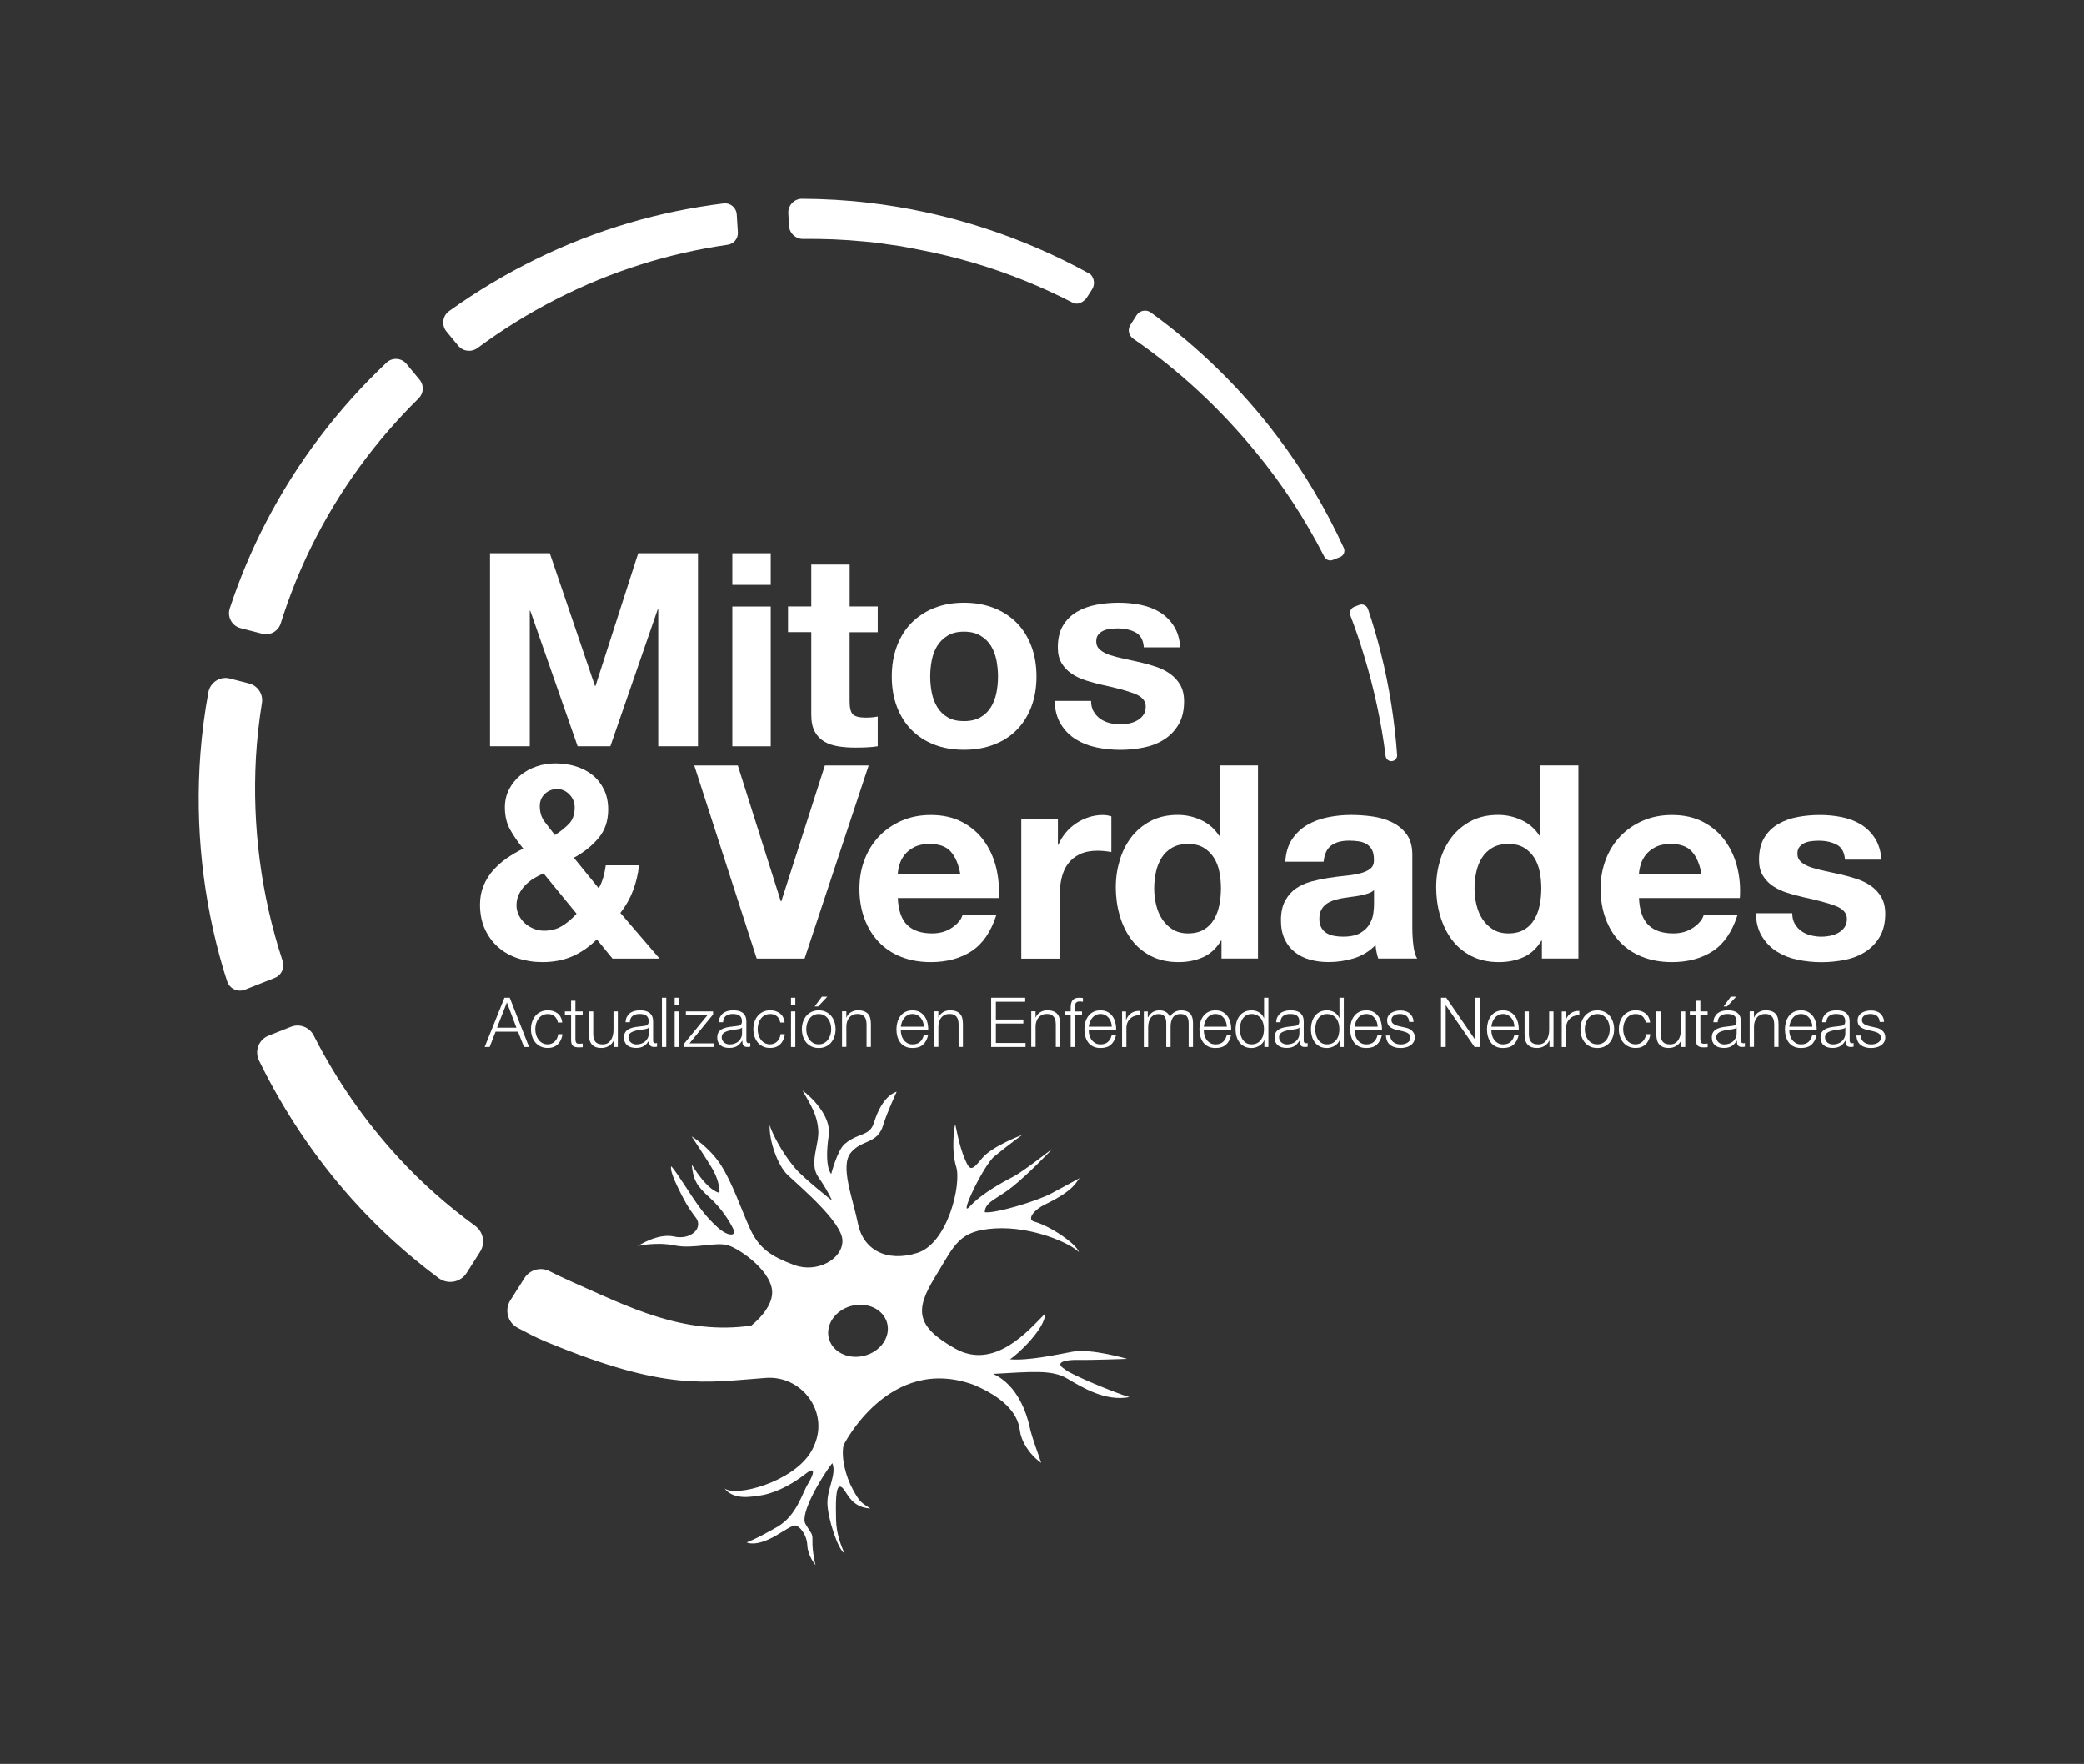 <?xml version="1.0" encoding="UTF-8"?><svg id="Capa_1" xmlns="http://www.w3.org/2000/svg" viewBox="0 0 557.97 472.24"><rect x="0" y="0" width="557.97" height="472.24" fill="#333333" stroke="none"/><defs><style>.cls-1{fill:#fff;}</style></defs><path class="cls-1" d="M136.48,267.11l5.17,13.19h-1.35l-1.61-4.1h-6l-1.59,4.1h-1.33l5.3-13.19h1.4ZM138.27,275.13l-2.55-6.76-2.64,6.76h5.19Z"/><path class="cls-1" d="M148.47,272.08c-.43-.41-1.03-.61-1.81-.61-.55,0-1.04.12-1.46.35-.42.23-.77.54-1.04.92-.28.38-.49.82-.63,1.3-.14.49-.21.98-.21,1.49s.07,1,.21,1.49c.14.49.35.92.63,1.3.28.38.63.69,1.04.92s.91.35,1.46.35c.36,0,.7-.07,1.02-.2.32-.13.6-.32.85-.56s.45-.53.61-.86c.16-.33.26-.7.3-1.09h1.16c-.16,1.16-.59,2.06-1.27,2.71-.69.65-1.58.97-2.66.97-.73,0-1.37-.13-1.93-.4-.56-.27-1.03-.63-1.41-1.08-.38-.46-.67-.99-.87-1.6-.2-.61-.3-1.26-.3-1.95s.1-1.34.3-1.95c.2-.61.49-1.14.87-1.6.38-.46.85-.82,1.41-1.09.56-.27,1.2-.41,1.93-.41,1.02,0,1.89.27,2.6.81.71.54,1.13,1.36,1.27,2.46h-1.16c-.16-.71-.46-1.27-.89-1.68Z"/><path class="cls-1" d="M156,270.77v.98h-1.94v6.43c0,.38.05.68.16.9.1.22.37.34.79.36.33,0,.67-.02,1-.06v.98c-.17,0-.34,0-.52.02-.17.01-.34.02-.52.02-.78,0-1.32-.15-1.63-.45-.31-.3-.46-.86-.44-1.67v-6.52h-1.66v-.98h1.66v-2.86h1.16v2.86h1.94Z"/><path class="cls-1" d="M164.34,280.3v-1.72h-.04c-.31.64-.75,1.13-1.34,1.47-.59.34-1.23.51-1.95.51-.6,0-1.12-.08-1.54-.25s-.77-.4-1.03-.71c-.26-.31-.46-.68-.58-1.13-.12-.44-.19-.95-.19-1.51v-6.19h1.16v6.21c.02.86.22,1.52.6,1.96.38.44,1.03.66,1.95.66.5,0,.94-.11,1.29-.32.36-.22.65-.5.89-.86.23-.36.41-.77.52-1.23.11-.46.17-.93.17-1.41v-5.01h1.16v9.53h-1.07Z"/><path class="cls-1" d="M167.85,272.24c.2-.41.47-.74.8-1,.34-.26.74-.45,1.19-.57.46-.12.96-.19,1.51-.19.42,0,.84.04,1.26.12.42.08.79.23,1.13.45.33.22.6.53.81.93.21.4.31.92.31,1.56v5.06c0,.47.23.7.68.7.14,0,.26-.03.37-.07v.98c-.14.03-.26.04-.36.06-.1.01-.24.02-.4.02-.3,0-.53-.04-.71-.12-.18-.08-.32-.19-.42-.34-.1-.15-.16-.32-.19-.53s-.05-.43-.05-.67h-.04c-.21.31-.42.58-.64.82s-.46.44-.72.6-.57.28-.91.37-.74.13-1.21.13c-.44,0-.86-.05-1.25-.16-.39-.1-.73-.27-1.02-.5-.29-.23-.52-.52-.68-.87-.17-.35-.25-.77-.25-1.25,0-.66.15-1.18.44-1.56.3-.38.69-.66,1.17-.86.49-.2,1.03-.34,1.64-.42.61-.08,1.23-.16,1.86-.23.25-.02.46-.06.65-.09.18-.04.34-.1.46-.19.12-.09.22-.22.29-.38.07-.16.1-.37.1-.63,0-.39-.06-.72-.19-.97-.13-.25-.31-.45-.54-.6-.23-.15-.49-.25-.79-.3-.3-.06-.63-.08-.97-.08-.74,0-1.34.18-1.81.53-.47.35-.71.91-.74,1.69h-1.16c.04-.55.15-1.03.35-1.44ZM173.67,275.09c-.07.14-.22.23-.43.3-.21.06-.39.11-.55.13-.49.09-1,.16-1.52.23-.52.07-1,.17-1.43.31s-.79.33-1.06.58c-.28.25-.42.61-.42,1.08,0,.3.06.56.18.79.12.23.27.43.47.59.2.17.42.29.68.38.26.09.52.13.79.13.44,0,.87-.07,1.27-.2.41-.13.76-.33,1.06-.59.3-.26.54-.57.72-.94.18-.37.27-.79.27-1.26v-1.52h-.04Z"/><path class="cls-1" d="M178.38,267.11v13.19h-1.16v-13.19h1.16Z"/><path class="cls-1" d="M181.79,267.11v1.87h-1.16v-1.87h1.16ZM181.79,270.77v9.53h-1.16v-9.53h1.16Z"/><path class="cls-1" d="M191.16,279.32v.98h-7.96v-.94l6.23-7.61h-5.8v-.98h7.28v.83l-6.3,7.72h6.56Z"/><path class="cls-1" d="M192.82,272.24c.2-.41.47-.74.8-1,.34-.26.74-.45,1.19-.57.46-.12.96-.19,1.51-.19.42,0,.84.04,1.26.12.42.08.79.23,1.13.45.33.22.6.53.81.93.21.4.31.92.31,1.56v5.06c0,.47.23.7.68.7.14,0,.26-.03.37-.07v.98c-.14.03-.26.04-.36.06-.1.01-.24.02-.4.02-.3,0-.53-.04-.71-.12-.18-.08-.32-.19-.42-.34-.1-.15-.16-.32-.19-.53s-.05-.43-.05-.67h-.04c-.21.31-.42.58-.64.82s-.46.44-.72.6-.57.28-.91.37-.74.13-1.21.13c-.44,0-.86-.05-1.25-.16-.39-.1-.73-.27-1.02-.5-.29-.23-.52-.52-.68-.87-.17-.35-.25-.77-.25-1.25,0-.66.15-1.18.44-1.56.3-.38.69-.66,1.17-.86.49-.2,1.03-.34,1.64-.42.61-.08,1.23-.16,1.86-.23.25-.02.46-.06.65-.09.18-.04.34-.1.46-.19.12-.09.22-.22.29-.38.07-.16.1-.37.1-.63,0-.39-.06-.72-.19-.97-.13-.25-.31-.45-.54-.6-.23-.15-.49-.25-.79-.3-.3-.06-.63-.08-.97-.08-.74,0-1.34.18-1.81.53-.47.35-.71.91-.74,1.69h-1.16c.04-.55.15-1.03.35-1.44ZM198.64,275.09c-.07.14-.22.23-.43.3-.21.06-.39.11-.55.13-.49.09-1,.16-1.52.23-.52.07-1,.17-1.43.31s-.79.33-1.06.58c-.28.25-.42.61-.42,1.08,0,.3.06.56.18.79.12.23.27.43.47.59.2.17.42.29.68.38.26.09.52.13.79.13.44,0,.87-.07,1.27-.2.41-.13.76-.33,1.06-.59.3-.26.54-.57.72-.94.18-.37.27-.79.27-1.26v-1.52h-.04Z"/><path class="cls-1" d="M208.01,272.08c-.43-.41-1.03-.61-1.81-.61-.55,0-1.04.12-1.46.35-.42.23-.77.54-1.04.92-.28.38-.49.82-.63,1.3-.14.49-.21.98-.21,1.49s.07,1,.21,1.49c.14.49.35.92.63,1.3.28.38.63.69,1.04.92s.91.35,1.46.35c.36,0,.7-.07,1.02-.2.32-.13.6-.32.85-.56s.45-.53.61-.86c.16-.33.26-.7.3-1.09h1.16c-.16,1.16-.59,2.06-1.27,2.71-.69.65-1.58.97-2.66.97-.73,0-1.37-.13-1.93-.4-.56-.27-1.03-.63-1.41-1.08-.38-.46-.67-.99-.87-1.6-.2-.61-.3-1.26-.3-1.95s.1-1.34.3-1.95c.2-.61.49-1.14.87-1.6.38-.46.85-.82,1.41-1.09.56-.27,1.2-.41,1.93-.41,1.02,0,1.89.27,2.6.81.71.54,1.13,1.36,1.27,2.46h-1.16c-.16-.71-.46-1.27-.89-1.68Z"/><path class="cls-1" d="M212.94,267.11v1.87h-1.16v-1.87h1.16ZM212.94,270.77v9.53h-1.16v-9.53h1.16Z"/><path class="cls-1" d="M221.14,270.9c.56.27,1.03.63,1.41,1.09.38.46.67.99.87,1.6.2.61.3,1.26.3,1.95s-.1,1.34-.3,1.95-.49,1.14-.87,1.6c-.38.46-.85.82-1.41,1.08-.56.26-1.2.4-1.93.4s-1.37-.13-1.93-.4c-.56-.27-1.03-.63-1.41-1.08-.38-.46-.67-.99-.87-1.6-.2-.61-.3-1.26-.3-1.95s.1-1.34.3-1.95c.2-.61.49-1.14.87-1.6.38-.46.85-.82,1.41-1.09.56-.27,1.2-.41,1.93-.41s1.37.14,1.93.41ZM217.75,271.82c-.42.23-.77.54-1.04.92-.28.38-.49.82-.63,1.3-.14.49-.21.98-.21,1.49s.07,1,.21,1.49c.14.49.35.92.63,1.3.28.38.63.69,1.04.92s.91.35,1.46.35,1.04-.12,1.46-.35c.42-.23.77-.54,1.04-.92s.49-.82.63-1.3c.14-.49.21-.98.21-1.49s-.07-1-.21-1.49-.35-.92-.63-1.3-.63-.69-1.04-.92c-.42-.23-.91-.35-1.46-.35s-1.04.12-1.46.35ZM218.12,269.44l1.94-2.61h1.44l-2.44,2.61h-.94Z"/><path class="cls-1" d="M226.6,270.77v1.64h.04c.22-.58.62-1.04,1.18-1.4.57-.35,1.19-.53,1.87-.53s1.22.09,1.67.26c.45.17.81.42,1.08.73.27.31.46.7.57,1.15.11.46.17.97.17,1.53v6.13h-1.16v-5.95c0-.41-.04-.79-.11-1.14-.07-.35-.2-.66-.39-.91-.19-.26-.43-.46-.75-.61-.31-.15-.71-.22-1.17-.22s-.88.08-1.25.25c-.36.17-.67.39-.92.68-.25.29-.45.63-.59,1.03-.14.4-.22.83-.23,1.3v5.56h-1.16v-9.53h1.16Z"/><path class="cls-1" d="M241.37,277.15c.12.45.3.85.56,1.21.26.36.59.65.98.89s.87.35,1.42.35c.85,0,1.52-.22,2-.66.48-.44.81-1.03,1-1.77h1.16c-.25,1.08-.7,1.92-1.36,2.51-.66.59-1.59.89-2.8.89-.75,0-1.4-.13-1.95-.4-.55-.27-.99-.63-1.34-1.09-.34-.46-.6-1-.77-1.61-.17-.61-.25-1.25-.25-1.93,0-.63.08-1.24.25-1.85.17-.6.42-1.14.77-1.62.34-.47.79-.86,1.34-1.15.55-.29,1.2-.43,1.95-.43s1.42.15,1.96.46c.54.31.98.71,1.32,1.21.34.5.58,1.07.73,1.72s.21,1.3.18,1.97h-7.33c0,.42.06.85.18,1.3ZM247.13,273.59c-.14-.41-.34-.77-.6-1.08s-.57-.57-.94-.76c-.37-.19-.79-.29-1.26-.29s-.91.1-1.27.29c-.37.19-.68.44-.94.76-.26.31-.47.68-.62,1.09-.15.41-.26.83-.31,1.27h6.17c-.01-.44-.09-.87-.23-1.27Z"/><path class="cls-1" d="M251.24,270.77v1.64h.04c.22-.58.62-1.04,1.18-1.4.57-.35,1.19-.53,1.87-.53s1.22.09,1.67.26c.45.17.81.42,1.08.73.27.31.46.7.57,1.15.11.46.17.97.17,1.53v6.13h-1.16v-5.95c0-.41-.04-.79-.11-1.14-.07-.35-.2-.66-.39-.91-.19-.26-.43-.46-.75-.61-.31-.15-.71-.22-1.17-.22s-.88.08-1.25.25c-.36.17-.67.39-.92.68-.25.29-.45.63-.59,1.03-.14.4-.22.83-.23,1.3v5.56h-1.16v-9.53h1.16Z"/><path class="cls-1" d="M274.49,267.11v1.07h-7.85v4.77h7.35v1.07h-7.35v5.21h7.94v1.07h-9.2v-13.19h9.11Z"/><path class="cls-1" d="M277.26,270.77v1.64h.04c.22-.58.62-1.04,1.18-1.4.57-.35,1.19-.53,1.87-.53s1.22.09,1.67.26c.45.17.81.42,1.08.73.27.31.46.7.57,1.15.11.46.17.97.17,1.53v6.13h-1.16v-5.95c0-.41-.04-.79-.11-1.14-.07-.35-.2-.66-.39-.91-.19-.26-.43-.46-.75-.61-.31-.15-.71-.22-1.17-.22s-.88.08-1.25.25c-.36.17-.67.39-.92.68-.25.29-.45.63-.59,1.03-.14.4-.22.83-.23,1.3v5.56h-1.16v-9.53h1.16Z"/><path class="cls-1" d="M287.82,271.75v8.55h-1.16v-8.55h-1.63v-.98h1.63v-.87c0-.41.03-.78.09-1.13.06-.34.18-.64.35-.89.17-.25.41-.44.71-.57.3-.14.69-.2,1.15-.2.17,0,.33,0,.48.02.15.01.31.03.5.06v1c-.16-.02-.31-.05-.44-.06-.14-.02-.27-.03-.41-.03-.32,0-.57.05-.74.15s-.3.23-.38.4c-.08.17-.13.36-.14.58-.01.22-.02.46-.02.72v.83h1.88v.98h-1.88Z"/><path class="cls-1" d="M291.68,277.15c.12.45.3.85.56,1.21.26.36.59.65.98.89s.87.35,1.42.35c.85,0,1.52-.22,2-.66.48-.44.81-1.03,1-1.77h1.16c-.25,1.08-.7,1.92-1.36,2.51-.66.59-1.59.89-2.8.89-.75,0-1.4-.13-1.95-.4-.55-.27-.99-.63-1.34-1.09-.34-.46-.6-1-.77-1.61-.17-.61-.25-1.25-.25-1.93,0-.63.08-1.24.25-1.85.17-.6.42-1.14.77-1.62.34-.47.79-.86,1.34-1.15.55-.29,1.2-.43,1.95-.43s1.42.15,1.96.46c.54.31.98.71,1.32,1.21.34.5.58,1.07.73,1.72s.21,1.3.18,1.97h-7.33c0,.42.06.85.18,1.3ZM297.44,273.59c-.14-.41-.34-.77-.6-1.08s-.57-.57-.94-.76c-.37-.19-.79-.29-1.26-.29s-.91.1-1.27.29c-.37.19-.68.44-.94.76-.26.31-.47.68-.62,1.09-.15.41-.26.83-.31,1.27h6.17c-.01-.44-.09-.87-.23-1.27Z"/><path class="cls-1" d="M301.48,270.77v2.24h.04c.3-.78.75-1.37,1.38-1.79.62-.42,1.36-.61,2.23-.57v1.16c-.53-.02-1.01.05-1.44.21s-.8.4-1.12.71c-.31.31-.56.67-.73,1.1-.17.43-.26.89-.26,1.4v5.08h-1.16v-9.53h1.07Z"/><path class="cls-1" d="M307.3,270.77v1.61h.06c.31-.59.71-1.05,1.21-1.39.5-.33,1.14-.5,1.91-.5.63,0,1.2.15,1.71.46.51.31.85.78,1.03,1.4.28-.63.7-1.1,1.26-1.4.55-.31,1.15-.46,1.77-.46,2.11,0,3.16,1.12,3.16,3.34v6.47h-1.16v-6.41c0-.79-.17-1.39-.5-1.8-.33-.41-.92-.62-1.75-.62-.51,0-.92.1-1.26.29-.33.19-.6.45-.79.77-.2.32-.34.69-.42,1.1-.08.41-.12.84-.12,1.28v5.4h-1.16v-6.47c0-.32-.03-.62-.1-.91-.07-.29-.18-.54-.33-.76-.15-.22-.36-.38-.62-.51-.26-.12-.57-.18-.94-.18-.49,0-.92.09-1.28.27-.36.18-.66.43-.89.74-.23.31-.4.68-.51,1.11-.11.43-.17.89-.17,1.4v5.32h-1.16v-9.53h1.07Z"/><path class="cls-1" d="M322.48,277.15c.12.45.3.85.56,1.21.26.36.59.65.98.89s.87.35,1.42.35c.85,0,1.52-.22,2-.66.48-.44.81-1.03,1-1.77h1.16c-.25,1.08-.7,1.92-1.36,2.51-.66.59-1.59.89-2.8.89-.75,0-1.4-.13-1.95-.4-.55-.27-.99-.63-1.34-1.09-.34-.46-.6-1-.77-1.61-.17-.61-.25-1.25-.25-1.93,0-.63.08-1.24.25-1.85.17-.6.42-1.14.77-1.62.34-.47.79-.86,1.34-1.15.55-.29,1.2-.43,1.95-.43s1.42.15,1.96.46c.54.31.98.71,1.32,1.21.34.5.58,1.07.73,1.72s.21,1.3.18,1.97h-7.33c0,.42.06.85.18,1.3ZM328.24,273.59c-.14-.41-.34-.77-.6-1.08s-.57-.57-.94-.76c-.37-.19-.79-.29-1.26-.29s-.91.1-1.27.29c-.37.19-.68.44-.94.76-.26.31-.47.68-.62,1.09-.15.41-.26.83-.31,1.27h6.17c-.01-.44-.09-.87-.23-1.27Z"/><path class="cls-1" d="M338.52,280.3v-1.81h-.04c-.12.31-.3.59-.54.85s-.51.48-.82.66c-.31.18-.64.32-.99.42-.35.1-.7.15-1.04.15-.73,0-1.36-.13-1.89-.4-.54-.27-.98-.63-1.34-1.09-.36-.46-.62-1-.79-1.61-.17-.61-.26-1.25-.26-1.93s.09-1.32.26-1.93c.17-.61.44-1.15.79-1.61.36-.46.8-.83,1.34-1.1.54-.27,1.17-.41,1.89-.41.36,0,.7.04,1.04.13.34.09.66.22.95.4.3.18.56.4.79.66.23.26.4.56.53.9h.04v-5.47h1.16v13.19h-1.07ZM332.14,277c.12.49.3.92.55,1.3.25.38.58.69.97.93.39.24.87.36,1.42.36.62,0,1.14-.12,1.56-.36.42-.24.77-.55,1.03-.93.26-.38.46-.82.57-1.3.12-.49.18-.98.18-1.47s-.06-.98-.18-1.47c-.12-.49-.31-.92-.57-1.3s-.61-.69-1.03-.93-.95-.36-1.56-.36c-.55,0-1.03.12-1.42.36-.39.24-.72.55-.97.93s-.44.82-.55,1.3c-.12.49-.18.98-.18,1.47s.06.98.18,1.47Z"/><path class="cls-1" d="M342.05,272.24c.2-.41.47-.74.8-1,.34-.26.74-.45,1.19-.57.46-.12.96-.19,1.51-.19.42,0,.84.04,1.26.12.42.08.79.23,1.13.45.33.22.6.53.81.93.21.4.31.92.31,1.56v5.06c0,.47.23.7.68.7.14,0,.26-.03.37-.07v.98c-.14.03-.26.04-.36.06-.1.01-.24.02-.4.02-.3,0-.53-.04-.71-.12-.18-.08-.32-.19-.42-.34-.1-.15-.16-.32-.19-.53s-.05-.43-.05-.67h-.04c-.21.31-.42.58-.64.82s-.46.44-.72.6-.57.28-.91.37-.74.13-1.21.13c-.44,0-.86-.05-1.25-.16-.39-.1-.73-.27-1.02-.5-.29-.23-.52-.52-.68-.87-.17-.35-.25-.77-.25-1.25,0-.66.15-1.18.44-1.56.3-.38.69-.66,1.17-.86.49-.2,1.03-.34,1.64-.42.61-.08,1.23-.16,1.86-.23.25-.02.46-.06.65-.09.18-.04.34-.1.46-.19.12-.09.22-.22.29-.38.07-.16.1-.37.1-.63,0-.39-.06-.72-.19-.97-.13-.25-.31-.45-.54-.6-.23-.15-.49-.25-.79-.3-.3-.06-.63-.08-.97-.08-.74,0-1.34.18-1.81.53-.47.35-.71.91-.74,1.69h-1.16c.04-.55.15-1.03.35-1.44ZM347.87,275.09c-.07.14-.22.23-.43.3-.21.06-.39.11-.55.13-.49.09-1,.16-1.52.23-.52.07-1,.17-1.43.31s-.79.33-1.06.58c-.28.25-.42.61-.42,1.08,0,.3.06.56.18.79.12.23.27.43.47.59.2.17.42.29.68.38.26.09.52.13.79.13.44,0,.87-.07,1.27-.2.41-.13.76-.33,1.06-.59.3-.26.54-.57.72-.94.18-.37.27-.79.27-1.26v-1.52h-.04Z"/><path class="cls-1" d="M358.71,280.3v-1.81h-.04c-.12.31-.3.59-.54.85s-.51.48-.82.66c-.31.18-.64.32-.99.42-.35.1-.7.15-1.04.15-.73,0-1.36-.13-1.89-.4-.54-.27-.98-.63-1.34-1.09-.36-.46-.62-1-.79-1.61-.17-.61-.26-1.25-.26-1.93s.09-1.32.26-1.93c.17-.61.44-1.15.79-1.61.36-.46.8-.83,1.34-1.1.54-.27,1.17-.41,1.89-.41.36,0,.7.04,1.04.13.34.09.66.22.95.4.3.18.56.4.79.66.23.26.4.56.53.9h.04v-5.47h1.16v13.19h-1.07ZM352.33,277c.12.49.3.92.55,1.3.25.38.58.69.97.93.39.24.87.36,1.42.36.62,0,1.14-.12,1.56-.36.42-.24.77-.55,1.03-.93.26-.38.46-.82.57-1.3.12-.49.18-.98.18-1.47s-.06-.98-.18-1.47c-.12-.49-.31-.92-.57-1.3s-.61-.69-1.03-.93-.95-.36-1.56-.36c-.55,0-1.03.12-1.42.36-.39.24-.72.55-.97.93s-.44.82-.55,1.3c-.12.49-.18.98-.18,1.47s.06.98.18,1.47Z"/><path class="cls-1" d="M362.86,277.15c.12.45.3.85.56,1.21.26.36.59.65.98.89.39.23.87.35,1.42.35.85,0,1.52-.22,2-.66.48-.44.81-1.03,1-1.77h1.16c-.25,1.08-.7,1.92-1.36,2.51-.66.59-1.59.89-2.8.89-.75,0-1.4-.13-1.95-.4-.55-.27-.99-.63-1.34-1.09-.34-.46-.6-1-.77-1.61-.17-.61-.25-1.25-.25-1.93,0-.63.08-1.24.25-1.85.17-.6.42-1.14.77-1.62.34-.47.79-.86,1.34-1.15.55-.29,1.2-.43,1.95-.43s1.42.15,1.96.46c.54.31.98.71,1.32,1.21.34.5.58,1.07.73,1.72s.21,1.3.18,1.97h-7.33c0,.42.06.85.18,1.3ZM368.63,273.59c-.14-.41-.34-.77-.6-1.08s-.57-.57-.94-.76c-.37-.19-.79-.29-1.26-.29s-.91.1-1.27.29c-.37.19-.68.44-.94.76-.26.31-.47.68-.62,1.09-.15.41-.26.83-.31,1.27h6.17c-.01-.44-.09-.87-.23-1.27Z"/><path class="cls-1" d="M377.08,272.62c-.14-.27-.32-.48-.54-.66-.23-.17-.49-.3-.79-.38-.3-.08-.61-.12-.94-.12-.26,0-.52.03-.79.08-.26.06-.51.15-.73.28-.22.13-.4.3-.54.51-.14.21-.2.47-.2.78,0,.26.06.48.19.66.13.18.29.33.49.45.2.12.41.22.65.31.23.08.45.15.65.19l1.55.35c.33.05.66.14.99.27.33.13.62.3.87.51.25.21.46.47.62.78.16.31.24.67.24,1.09,0,.52-.12.96-.35,1.32-.23.36-.53.66-.9.89-.36.23-.77.39-1.23.49-.46.1-.91.15-1.35.15-1.12,0-2.03-.26-2.73-.79-.7-.53-1.09-1.38-1.19-2.55h1.16c.05.79.34,1.38.86,1.78.52.4,1.17.6,1.95.6.28,0,.58-.03.88-.09.3-.06.58-.17.84-.31.26-.15.47-.34.64-.56.17-.23.25-.51.25-.84,0-.28-.06-.52-.18-.71-.12-.19-.27-.35-.47-.48-.2-.13-.42-.24-.67-.32-.25-.09-.51-.16-.77-.22l-1.5-.33c-.38-.1-.73-.21-1.05-.34-.32-.13-.6-.29-.84-.48-.24-.19-.43-.42-.56-.7s-.2-.62-.2-1.03c0-.48.11-.89.32-1.24.22-.34.5-.62.84-.83s.73-.36,1.15-.46.85-.15,1.27-.15c.48,0,.93.06,1.34.19.41.12.78.31,1.09.57.31.26.56.58.75.96.19.38.29.83.31,1.35h-1.16c-.01-.36-.09-.67-.22-.93Z"/><path class="cls-1" d="M387.22,267.11l7.69,11.16h.04v-11.16h1.26v13.19h-1.4l-7.69-11.16h-.04v11.16h-1.26v-13.19h1.4Z"/><path class="cls-1" d="M399.48,277.15c.12.45.3.85.56,1.21.26.36.59.65.98.89s.87.35,1.42.35c.85,0,1.52-.22,2-.66.48-.44.81-1.03,1-1.77h1.16c-.25,1.08-.7,1.92-1.36,2.51-.66.59-1.59.89-2.8.89-.75,0-1.4-.13-1.95-.4-.55-.27-.99-.63-1.34-1.09-.34-.46-.6-1-.77-1.61-.17-.61-.25-1.25-.25-1.93,0-.63.08-1.24.25-1.85.17-.6.42-1.14.77-1.62.34-.47.79-.86,1.34-1.15.55-.29,1.2-.43,1.95-.43s1.42.15,1.96.46c.54.31.98.71,1.32,1.21.34.5.58,1.07.73,1.72s.21,1.3.18,1.97h-7.33c0,.42.06.85.18,1.3ZM405.24,273.59c-.14-.41-.34-.77-.6-1.08s-.57-.57-.94-.76c-.37-.19-.79-.29-1.26-.29s-.91.1-1.27.29c-.37.19-.68.44-.94.76-.26.31-.47.68-.62,1.09-.15.41-.26.83-.31,1.27h6.17c-.01-.44-.09-.87-.23-1.27Z"/><path class="cls-1" d="M414.86,280.3v-1.72h-.04c-.31.64-.75,1.13-1.34,1.47s-1.23.51-1.95.51c-.6,0-1.12-.08-1.54-.25s-.77-.4-1.03-.71c-.26-.31-.46-.68-.58-1.13-.12-.44-.19-.95-.19-1.51v-6.19h1.16v6.21c.02.86.22,1.52.6,1.96.38.44,1.03.66,1.95.66.5,0,.94-.11,1.29-.32.36-.22.65-.5.89-.86.23-.36.41-.77.52-1.23.11-.46.17-.93.17-1.41v-5.01h1.16v9.53h-1.07Z"/><path class="cls-1" d="M419.2,270.77v2.24h.04c.3-.78.75-1.37,1.38-1.79.62-.42,1.36-.61,2.23-.57v1.16c-.53-.02-1.01.05-1.44.21s-.8.4-1.12.71c-.31.31-.56.67-.73,1.1-.17.43-.26.89-.26,1.4v5.08h-1.16v-9.53h1.07Z"/><path class="cls-1" d="M429.58,270.9c.56.27,1.03.63,1.41,1.09.38.46.67.99.87,1.6.2.61.3,1.26.3,1.95s-.1,1.34-.3,1.95c-.2.61-.49,1.14-.87,1.6-.38.46-.85.82-1.41,1.08-.56.26-1.2.4-1.93.4s-1.37-.13-1.93-.4c-.56-.27-1.03-.63-1.41-1.08-.38-.46-.67-.99-.87-1.6-.2-.61-.3-1.26-.3-1.95s.1-1.34.3-1.95c.2-.61.49-1.14.87-1.6.38-.46.85-.82,1.41-1.09.56-.27,1.2-.41,1.93-.41s1.37.14,1.93.41ZM426.19,271.82c-.42.23-.77.54-1.04.92-.28.38-.49.82-.63,1.3-.14.49-.21.98-.21,1.49s.07,1,.21,1.49c.14.49.35.92.63,1.3.28.38.63.69,1.04.92s.91.35,1.46.35,1.04-.12,1.46-.35c.42-.23.77-.54,1.04-.92s.49-.82.63-1.3c.14-.49.21-.98.21-1.49s-.07-1-.21-1.49-.35-.92-.63-1.3-.63-.69-1.04-.92c-.42-.23-.91-.35-1.46-.35s-1.04.12-1.46.35Z"/><path class="cls-1" d="M439.73,272.08c-.43-.41-1.03-.61-1.81-.61-.55,0-1.04.12-1.46.35-.42.23-.77.54-1.04.92-.28.38-.49.82-.63,1.3-.14.49-.21.98-.21,1.49s.07,1,.21,1.49c.14.49.35.92.63,1.3.28.38.63.69,1.04.92s.91.35,1.46.35c.36,0,.7-.07,1.02-.2.32-.13.6-.32.85-.56s.45-.53.61-.86c.16-.33.26-.7.3-1.09h1.16c-.16,1.16-.59,2.06-1.27,2.71-.69.65-1.58.97-2.66.97-.73,0-1.37-.13-1.93-.4-.56-.27-1.03-.63-1.41-1.08-.38-.46-.67-.99-.87-1.6-.2-.61-.3-1.26-.3-1.95s.1-1.34.3-1.95c.2-.61.49-1.14.87-1.6.38-.46.85-.82,1.41-1.09.56-.27,1.2-.41,1.93-.41,1.02,0,1.89.27,2.6.81.71.54,1.13,1.36,1.27,2.46h-1.16c-.16-.71-.46-1.27-.89-1.68Z"/><path class="cls-1" d="M450.13,280.3v-1.72h-.04c-.31.64-.75,1.13-1.34,1.47s-1.23.51-1.95.51c-.6,0-1.12-.08-1.54-.25s-.77-.4-1.03-.71c-.26-.31-.46-.68-.58-1.13-.12-.44-.19-.95-.19-1.51v-6.19h1.16v6.21c.02.86.22,1.52.6,1.96.38.44,1.03.66,1.95.66.5,0,.94-.11,1.29-.32.36-.22.65-.5.89-.86.23-.36.41-.77.52-1.23.11-.46.17-.93.17-1.41v-5.01h1.16v9.53h-1.07Z"/><path class="cls-1" d="M457.19,270.77v.98h-1.94v6.43c0,.38.05.68.16.9.1.22.37.34.79.36.33,0,.67-.02,1-.06v.98c-.17,0-.34,0-.52.02-.17.01-.34.02-.52.02-.78,0-1.32-.15-1.63-.45-.31-.3-.46-.86-.44-1.67v-6.52h-1.66v-.98h1.66v-2.86h1.16v2.86h1.94Z"/><path class="cls-1" d="M459.11,272.24c.2-.41.47-.74.8-1,.34-.26.74-.45,1.19-.57.46-.12.96-.19,1.51-.19.42,0,.84.04,1.26.12.42.08.79.23,1.13.45.33.22.6.53.81.93.21.4.31.92.31,1.56v5.06c0,.47.23.7.68.7.14,0,.26-.03.37-.07v.98c-.14.03-.26.04-.36.06-.1.01-.24.02-.4.02-.3,0-.53-.04-.71-.12-.18-.08-.32-.19-.42-.34-.1-.15-.16-.32-.19-.53s-.05-.43-.05-.67h-.04c-.21.31-.42.58-.64.82s-.46.44-.72.6-.57.28-.91.37-.74.13-1.21.13c-.44,0-.86-.05-1.25-.16-.39-.1-.73-.27-1.02-.5-.29-.23-.52-.52-.68-.87-.17-.35-.25-.77-.25-1.25,0-.66.15-1.18.44-1.56.3-.38.69-.66,1.17-.86.49-.2,1.03-.34,1.64-.42.61-.08,1.23-.16,1.86-.23.25-.02.46-.06.65-.09.18-.04.34-.1.46-.19.12-.09.22-.22.29-.38.07-.16.1-.37.1-.63,0-.39-.06-.72-.19-.97-.13-.25-.31-.45-.54-.6-.23-.15-.49-.25-.79-.3-.3-.06-.63-.08-.97-.08-.74,0-1.34.18-1.81.53-.47.35-.71.91-.74,1.69h-1.16c.04-.55.15-1.03.35-1.44ZM464.93,275.09c-.07.14-.22.23-.43.3-.21.06-.39.11-.55.13-.49.09-1,.16-1.52.23-.52.07-1,.17-1.43.31s-.79.33-1.06.58c-.28.25-.42.61-.42,1.08,0,.3.06.56.18.79.12.23.27.43.47.59.2.17.42.29.68.38.26.09.52.13.79.13.44,0,.87-.07,1.27-.2.41-.13.76-.33,1.06-.59.3-.26.54-.57.72-.94.18-.37.27-.79.27-1.26v-1.52h-.04ZM461.46,269.44l1.94-2.61h1.44l-2.44,2.61h-.94Z"/><path class="cls-1" d="M469.6,270.77v1.64h.04c.22-.58.62-1.04,1.18-1.4.57-.35,1.19-.53,1.87-.53s1.22.09,1.67.26c.45.17.81.42,1.08.73.27.31.46.7.57,1.15.11.46.17.97.17,1.53v6.13h-1.16v-5.95c0-.41-.04-.79-.11-1.14-.07-.35-.2-.66-.39-.91-.19-.26-.43-.46-.75-.61-.31-.15-.71-.22-1.17-.22s-.88.08-1.25.25c-.36.17-.67.39-.92.68-.25.29-.45.63-.59,1.03-.14.4-.22.83-.23,1.3v5.56h-1.16v-9.53h1.16Z"/><path class="cls-1" d="M479.24,277.15c.12.45.3.85.56,1.21.26.36.59.65.98.89s.87.35,1.42.35c.85,0,1.52-.22,2-.66.48-.44.81-1.03,1-1.77h1.16c-.25,1.08-.7,1.92-1.36,2.51-.66.59-1.59.89-2.8.89-.75,0-1.4-.13-1.95-.4-.55-.27-.99-.63-1.34-1.09-.34-.46-.6-1-.77-1.61-.17-.61-.25-1.25-.25-1.93,0-.63.08-1.24.25-1.85.17-.6.42-1.14.77-1.62.34-.47.79-.86,1.34-1.15.55-.29,1.2-.43,1.95-.43s1.42.15,1.96.46c.54.31.98.71,1.32,1.21.34.5.58,1.07.73,1.72s.21,1.3.18,1.97h-7.33c0,.42.06.85.18,1.3ZM485,273.59c-.14-.41-.34-.77-.6-1.08s-.57-.57-.94-.76c-.37-.19-.79-.29-1.26-.29s-.91.1-1.27.29c-.37.19-.68.44-.94.76-.26.31-.47.68-.62,1.09-.15.41-.26.83-.31,1.27h6.17c-.01-.44-.09-.87-.23-1.27Z"/><path class="cls-1" d="M488.21,272.24c.2-.41.47-.74.8-1,.34-.26.74-.45,1.19-.57.46-.12.96-.19,1.51-.19.42,0,.84.04,1.26.12.42.08.79.23,1.13.45.33.22.6.53.81.93.21.4.31.92.31,1.56v5.06c0,.47.23.7.68.7.14,0,.26-.03.37-.07v.98c-.14.03-.26.04-.36.06-.1.01-.24.02-.4.02-.3,0-.53-.04-.71-.12-.18-.08-.32-.19-.42-.34-.1-.15-.16-.32-.19-.53s-.05-.43-.05-.67h-.04c-.21.31-.42.58-.64.82s-.46.44-.72.6-.57.28-.91.37-.74.13-1.21.13c-.44,0-.86-.05-1.25-.16-.39-.1-.73-.27-1.02-.5-.29-.23-.52-.52-.68-.87-.17-.35-.25-.77-.25-1.25,0-.66.15-1.18.44-1.56.3-.38.69-.66,1.17-.86.49-.2,1.03-.34,1.64-.42.61-.08,1.23-.16,1.86-.23.25-.02.46-.06.65-.09.18-.04.34-.1.46-.19.12-.09.22-.22.29-.38.07-.16.1-.37.1-.63,0-.39-.06-.72-.19-.97-.13-.25-.31-.45-.54-.6-.23-.15-.49-.25-.79-.3-.3-.06-.63-.08-.97-.08-.74,0-1.34.18-1.81.53-.47.35-.71.91-.74,1.69h-1.16c.04-.55.15-1.03.35-1.44ZM494.03,275.09c-.07.14-.22.23-.43.3-.21.06-.39.11-.55.13-.49.09-1,.16-1.52.23-.52.07-1,.17-1.43.31s-.79.33-1.06.58c-.28.25-.42.61-.42,1.08,0,.3.06.56.18.79.12.23.27.43.47.59.2.17.42.29.68.38.26.09.52.13.79.13.44,0,.87-.07,1.27-.2.41-.13.76-.33,1.06-.59.3-.26.54-.57.72-.94.18-.37.27-.79.27-1.26v-1.52h-.04Z"/><path class="cls-1" d="M503.04,272.62c-.14-.27-.32-.48-.54-.66-.23-.17-.49-.3-.79-.38-.3-.08-.61-.12-.94-.12-.26,0-.52.03-.79.08-.26.06-.51.15-.73.28-.22.13-.4.3-.54.51-.14.21-.2.47-.2.78,0,.26.06.48.19.66.13.18.29.33.49.45.2.12.41.22.65.31.23.08.45.15.65.19l1.55.35c.33.05.66.14.99.27.33.13.62.3.87.51.25.21.46.47.62.78.16.31.24.67.24,1.09,0,.52-.12.96-.35,1.32-.23.36-.53.66-.9.89-.36.23-.77.39-1.23.49-.46.1-.91.15-1.35.15-1.12,0-2.03-.26-2.73-.79-.7-.53-1.09-1.38-1.19-2.55h1.16c.05.79.34,1.38.86,1.78.52.4,1.17.6,1.95.6.28,0,.58-.03.88-.09.3-.06.58-.17.84-.31.26-.15.47-.34.64-.56.17-.23.25-.51.25-.84,0-.28-.06-.52-.18-.71-.12-.19-.27-.35-.47-.48-.2-.13-.42-.24-.67-.32-.25-.09-.51-.16-.77-.22l-1.5-.33c-.38-.1-.73-.21-1.05-.34-.32-.13-.6-.29-.84-.48-.24-.19-.43-.42-.56-.7s-.2-.62-.2-1.03c0-.48.11-.89.32-1.24.22-.34.5-.62.84-.83s.73-.36,1.15-.46.85-.15,1.27-.15c.48,0,.93.06,1.34.19.41.12.78.31,1.09.57.31.26.56.58.75.96.19.38.29.83.31,1.35h-1.16c-.01-.36-.09-.67-.22-.93Z"/><path class="cls-1" d="M119.57,88.79l3.11,3.77c1.3,1.57,3.58,1.82,5.21.6,13.21-9.79,28.06-17.44,43.82-22.39,7.54-2.38,15.28-4.11,23.12-5.24,1.63-.24,2.82-1.66,2.72-3.31l-.3-4.81c-.11-1.81-1.72-3.17-3.52-2.95-8.55,1.06-17.02,2.78-25.29,5.22-17.25,5.06-33.59,13.14-48.2,23.62-1.78,1.27-2.07,3.81-.68,5.49Z"/><path class="cls-1" d="M75.56,256.93c-5.66-17.31-8.05-35.74-7.04-54.06.28-4.92.83-9.82,1.61-14.69.38-2.35-1.13-4.6-3.43-5.19l-5.17-1.33c-2.63-.68-5.26,1.04-5.75,3.71-.98,5.42-1.71,10.89-2.12,16.38-1.48,19.45.62,39.18,6.18,57.88.23.78.61,1.94.98,3.09.65,1.98,2.82,3,4.76,2.24l7.99-3.16c1.78-.7,2.71-2.68,2.1-4.49-.04-.13-.08-.25-.12-.36Z"/><path class="cls-1" d="M75.17,166.86c2.23-7.08,4.97-14,8.28-20.67,7.22-14.62,16.94-28.02,28.63-39.52,1.37-1.34,1.51-3.49.29-4.97l-3.52-4.26c-1.34-1.63-3.8-1.81-5.34-.36-13.07,12.32-24.06,26.83-32.31,42.78-3.84,7.38-7.05,15.08-9.67,22.98-.76,2.28.54,4.73,2.87,5.33l5.81,1.5c2.14.55,4.3-.69,4.96-2.8Z"/><path class="cls-1" d="M127.24,328.2c-7.42-5.39-14.34-11.5-20.57-18.29-8.97-9.75-16.63-20.79-22.66-32.67-1.13-2.23-3.75-3.28-6.08-2.36l-6.02,2.38c-2.63,1.04-3.8,4.1-2.57,6.64,6.54,13.45,14.94,25.99,24.9,37.13,6.98,7.81,14.78,14.88,23.18,21.13,2.44,1.81,5.9,1.2,7.52-1.36l3.59-5.64c1.46-2.3.91-5.35-1.3-6.96Z"/><path class="cls-1" d="M303.38,90.67c12.29,8.45,23.35,18.76,32.88,30.41,7.08,8.58,13.22,17.99,18.32,27.97.42.83,1.39,1.2,2.25.86l1.97-.78c.96-.38,1.42-1.5.99-2.44-4.86-10.57-10.84-20.63-17.86-29.9-9.55-12.63-20.99-23.83-33.81-33.12-1.25-.9-3.01-.55-3.83.75l-1.66,2.61c-.78,1.22-.43,2.82.76,3.63Z"/><path class="cls-1" d="M285.67,369.03c4.05,2.39,10.26,6.24,16.73,5-3.5-.98-15.87-6.07-17.26-7.42-3.36-2.1.85-2.62,3.58-2.53,2.73.08,13.07-.28,13.07-.28,0,0-9.68-2.86-14.63-1.92-4.96.94-11.98,2.44-16.77,2.03,2.12-1.27,9.56-8.34,9.43-12.23-4.32,4.38-13.53,15.32-24.11,9.35-10.58-5.97-10.72-10.39-5.37-19.11,5.36-8.72,6.23-12.46,16.16-13.04,9.93-.57,20.17,4.01,22.35,6.35-.5-2.12-7.8-7.12-12.06-8.2-1.92-.68.22-3.22,2.91-4.51,8.56-4.11,8.4-6.39,9.48-7.16-4.75,2.59-3.74,2.01-7.65,4.13-3.91,2.12-15.31,5.51-17.87,5.05.08-2.81,3.25-3.47,7.48-6.86,4.23-3.39,10.42-9.84,10.52-10.01.1-.17-7.63,5.94-10.27,7.31-2.65,1.37-8.46,4.46-11.72,8.02-3.26,3.56,3.59-10.96,6.58-13.41,3.97-3.25,7.45-5.75,7.45-5.75,0,0-8.14,3.02-10.8,6.31-2.66,3.29-3.18,3.35-4.46.43-1.86-4.25-2.56-9.69-2.71-9.48-.15.21-1.15,6.73.29,11.31,1.45,4.58-2.24,20.48-10.43,23.04-8.19,2.56-14.46-.85-15.86-7.79-1.4-6.94-4.88-15.42-1.93-19.04,2.95-3.62,7.11-2.22,8.67-7.39,1.08-3.56,3.61-8.93,3.61-8.93,0,0-3.72.64-6.07,8.25-1.17,3.79-4.11,2.54-7.87,5.75-1.94,1.66-3.59,8-3.59,8,0,0-1.94-1.7-.66-10.33.77-5.19-4.89-10.51-7.01-12,2.39,4.17,3.92,6.62,4.21,10.53.29,3.91-2.54,8.99,0,12.62,2.54,3.63,3.69,6.31,3.69,6.31,0,0-7.41-5.79-9.82-8.59-3.67-4.28-6.28-9.52-6.89-11.62-.18,4.32,2.19,10.85,4.8,13.34,3.21,3.05,14.57,12.57,14.69,17.54s-6.78,8.83-12.87,6.59c-6.09-2.24-9.46-4.41-11.88-9.73-2.42-5.32-4.75-12.37-7.88-17.16-3.13-4.79-7.75-7.55-7.75-7.55,0,0,4.6,6.93,5.82,9.16,1.66,3.04,1.79,6.02,1.55,5.95-3.5-.92-7.35-7.59-7.35-7.59.39,4.2,1.4,5.8,4.75,8.82,3.35,3.02,5.42,6.48,6.38,8.47.97,1.99-1.45,2.08-4.29-.54-2.84-2.62-4.44-4.58-8.21-10.4-3.77-5.82-4.12-5.85-4.12-5.85,0,0-.58.73,1.55,5.17,1.86,3.88,2.91,5.8,5.03,8.55,2.12,2.75-1.34,6.07-5.78,5.07-4.44-1-9.52,2.46-9.79,2.53-.27.07,4.78-1.21,9.93-.15,5.15,1.05,11.03-1.1,14.39,0,3.36,1.1,12.1,7.29,11.68,12.98-.22,2.89-2.46,5.95-5.59,8.48-18.17,2.6-32.75-4.98-47.85-11.66-2.09-.92-4.15-1.9-6.18-2.93-2.37-1.2-5.26-.38-6.68,1.86l-3.77,5.94c-1.63,2.56-.73,5.98,1.96,7.39,2.44,1.29,4.88,2.59,7.43,3.65,32.51,13.49,42.72,10.91,59.03,9.74,9.17-.66,16.32,8.21,13.38,16.92-.33.98-.77,1.95-1.32,2.88-4.81,8.07-20.16,12.2-23.14,9.78,2.51,3.33,7.72,2.1,8.91,1.98,3.75-.39,8.41-2.44,12.95-6,2.75-2.15,1.93.49.46,2.84-1.57,2.53-3,8.48-8.23,11.5-5.87,3.38-8.17,4.13-8.17,4.13,0,0,2.33,1.36,7.73-1.75,2.47-1.42,4.29-2.75,5.27-2.77.98-.02,3.11,2.28,3.24,5.29.12,2.8,2.16,5.32,2.2,5.32,0,0-.91-3.52-.82-6.48.07-2.2-.35-1.88-1.88-4.56-1.53-2.68,4.12-12.3,7.19-16.27,1.27,2.95-1.45,6.9-1.3,10.93.15,4.03,2.78,12.13,4.55,13.21-.84-1.94-2.18-5.17-2.24-9.1-.06-3.94-.23-9.32,1.3-8.7,1.53.62,2.18,5.49,7.88,5.81-2.46-1.67-2.69-1.48-4.66-5.05-1.97-3.57-3.2-8.61-2.51-11.92,0,0,12.19-24.47,34.92-16.11,10.86,4.62,12.01,9.95,12.31,12.35.3,2.41,2.17,6,5.68,8.52-.67-2.19-2.38-6.37-3.09-9.64-.71-3.27-3.1-11.19-9.79-14.19,10.59-.58,15.75-1.15,19.81,1.24ZM231.46,362.95c-4.31,1.12-8.58-.96-9.54-4.65-.95-3.68,1.77-7.58,6.08-8.69,4.31-1.12,8.58.96,9.54,4.65.95,3.68-1.77,7.58-6.08,8.69Z"/><path class="cls-1" d="M211.26,60.52c.12,1.97,1.78,3.47,3.75,3.45,5.43-.06,10.88.15,16.3.68,2.52.19,5.02.56,7.52.93,2.51.3,4.98.84,7.47,1.31,4.97.94,9.89,2.16,14.75,3.6,8.96,2.66,17.69,6.2,26.05,10.5,2.06,1.14,3.81-1.19,3.81-1.19,0,0,0,0,.57-.9l.12-.19c.1-.16.22-.35.36-.56l.33-.52c1.31-1.92.19-3.99-.59-4.35-18.25-10.08-38.46-16.59-59.16-19-5.92-.7-11.87-1.03-17.83-1.06-2.11,0-3.78,1.8-3.65,3.91l.21,3.39Z"/><path class="cls-1" d="M365.33,175.9c2.59,8.63,4.53,17.5,5.66,26.53.1.81.81,1.4,1.62,1.36.86-.05,1.53-.8,1.46-1.66-.66-9.21-2.11-18.36-4.35-27.33-.99-3.96-2.15-7.87-3.45-11.74-.33-.98-1.42-1.49-2.39-1.1l-1.3.51c-.92.36-1.37,1.4-1.02,2.33,1.39,3.65,2.66,7.35,3.76,11.11Z"/><path class="cls-1" d="M147.2,148.11l12.09,35.54h.14l11.44-35.54h16v51.69h-10.64v-36.63h-.15l-12.67,36.63h-8.76l-12.67-36.27h-.14v36.27h-10.64v-51.69h16Z"/><path class="cls-1" d="M196.07,156.58v-8.47h10.28v8.47h-10.28ZM206.35,162.38v37.43h-10.28v-37.43h10.28Z"/><path class="cls-1" d="M235.01,162.38v6.88h-7.53v18.53c0,1.74.29,2.9.87,3.47s1.74.87,3.48.87c.58,0,1.13-.02,1.66-.07.53-.05,1.04-.12,1.52-.22v7.96c-.87.14-1.84.24-2.9.29-1.06.05-2.1.07-3.11.07-1.59,0-3.1-.11-4.52-.33-1.42-.22-2.68-.64-3.76-1.27-1.09-.63-1.94-1.52-2.57-2.68-.63-1.16-.94-2.68-.94-4.56v-22.08h-6.23v-6.88h6.23v-11.22h10.28v11.22h7.53Z"/><path class="cls-1" d="M240.15,172.98c.92-2.44,2.22-4.51,3.91-6.23,1.69-1.71,3.72-3.04,6.08-3.98,2.36-.94,5.02-1.41,7.96-1.41s5.61.47,8,1.41c2.39.94,4.43,2.27,6.12,3.98,1.69,1.71,2.99,3.79,3.91,6.23.92,2.44,1.38,5.15,1.38,8.14s-.46,5.7-1.38,8.11c-.92,2.41-2.22,4.48-3.91,6.19-1.69,1.71-3.73,3.03-6.12,3.94-2.39.92-5.06,1.38-8,1.38s-5.6-.46-7.96-1.38c-2.37-.92-4.39-2.23-6.08-3.94-1.69-1.71-2.99-3.78-3.91-6.19-.92-2.41-1.38-5.12-1.38-8.11s.46-5.71,1.38-8.14ZM249.49,185.51c.29,1.42.78,2.7,1.48,3.84.7,1.13,1.63,2.04,2.79,2.71,1.16.68,2.61,1.01,4.34,1.01s3.2-.34,4.38-1.01c1.18-.67,2.12-1.58,2.82-2.71.7-1.13,1.19-2.41,1.48-3.84.29-1.42.43-2.88.43-4.38s-.15-2.97-.43-4.42c-.29-1.45-.79-2.73-1.48-3.84-.7-1.11-1.64-2.01-2.82-2.71-1.18-.7-2.64-1.05-4.38-1.05s-3.19.35-4.34,1.05c-1.16.7-2.09,1.61-2.79,2.71-.7,1.11-1.19,2.39-1.48,3.84-.29,1.45-.43,2.92-.43,4.42s.15,2.96.43,4.38Z"/><path class="cls-1" d="M292.82,190.5c.46.8,1.05,1.45,1.77,1.96.72.51,1.56.88,2.5,1.12.94.24,1.92.36,2.93.36.72,0,1.48-.08,2.28-.25.8-.17,1.52-.43,2.17-.8.65-.36,1.19-.84,1.63-1.45.43-.6.65-1.36.65-2.28,0-1.54-1.03-2.7-3.08-3.48-2.05-.77-4.91-1.54-8.58-2.32-1.5-.34-2.96-.74-4.38-1.19-1.42-.46-2.69-1.06-3.8-1.81-1.11-.75-2-1.69-2.68-2.82-.68-1.13-1.01-2.52-1.01-4.16,0-2.41.47-4.39,1.41-5.94.94-1.54,2.18-2.76,3.73-3.66,1.54-.89,3.28-1.52,5.21-1.88,1.93-.36,3.91-.54,5.94-.54s3.99.19,5.9.58c1.91.39,3.61,1.04,5.1,1.95,1.5.92,2.74,2.14,3.73,3.66.99,1.52,1.58,3.44,1.77,5.76h-9.77c-.14-1.98-.89-3.32-2.24-4.02-1.35-.7-2.94-1.05-4.78-1.05-.58,0-1.21.04-1.88.11-.68.07-1.29.23-1.85.47-.56.24-1.03.59-1.41,1.05-.39.46-.58,1.07-.58,1.85,0,.92.34,1.66,1.01,2.24.67.58,1.56,1.05,2.64,1.41,1.09.36,2.33.69,3.73.98,1.4.29,2.82.6,4.27.94,1.5.34,2.96.75,4.38,1.23,1.42.48,2.69,1.12,3.8,1.92,1.11.8,2,1.79,2.68,2.97.67,1.18,1.01,2.64,1.01,4.38,0,2.46-.5,4.52-1.48,6.19-.99,1.67-2.28,3-3.87,4.02-1.59,1.01-3.41,1.73-5.47,2.14-2.05.41-4.14.62-6.26.62s-4.3-.22-6.37-.65c-2.08-.43-3.92-1.16-5.54-2.17-1.62-1.01-2.94-2.35-3.98-4.02-1.04-1.66-1.6-3.75-1.7-6.26h9.77c0,1.11.23,2.06.69,2.86Z"/><path class="cls-1" d="M153.17,256.06c-2.34,1.01-4.98,1.52-7.93,1.52-2.32,0-4.5-.34-6.55-1.01-2.05-.67-3.83-1.68-5.32-3-1.5-1.33-2.68-2.94-3.55-4.85-.87-1.91-1.3-4.09-1.3-6.55,0-1.83.31-3.51.94-5.03.63-1.52,1.48-2.9,2.57-4.13,1.09-1.23,2.33-2.33,3.73-3.29,1.4-.96,2.85-1.81,4.34-2.53-1.4-1.69-2.57-3.38-3.51-5.07-.94-1.69-1.41-3.67-1.41-5.94,0-1.78.37-3.4,1.12-4.85.75-1.45,1.75-2.69,3-3.73,1.25-1.04,2.69-1.83,4.31-2.39,1.62-.55,3.29-.83,5.03-.83,1.98,0,3.82.27,5.54.8,1.71.53,3.21,1.32,4.49,2.35,1.28,1.04,2.29,2.33,3.04,3.87.75,1.55,1.12,3.33,1.12,5.36,0,3.04-.88,5.6-2.64,7.67-1.76,2.08-3.95,3.81-6.55,5.21l6.66,8.18c.53-.96.94-1.97,1.23-3,.29-1.04.51-2.09.65-3.15h8.9c-.24,2.32-.77,4.56-1.59,6.73-.82,2.17-1.96,4.17-3.4,6.01l10.5,12.23h-12.6l-4.2-5.14c-2.08,2.03-4.28,3.55-6.62,4.56ZM142.86,235.21c-.87.53-1.64,1.16-2.32,1.88-.68.72-1.22,1.52-1.63,2.39-.41.87-.62,1.83-.62,2.9,0,.92.2,1.8.62,2.64.41.85.95,1.57,1.63,2.17.67.6,1.46,1.09,2.35,1.45.89.36,1.82.54,2.79.54,1.83,0,3.44-.42,4.81-1.27,1.38-.84,2.67-1.94,3.87-3.29l-8.83-10.79c-.92.39-1.81.85-2.68,1.38ZM152.45,212.7c-.94-.96-2.04-1.45-3.29-1.45s-2.34.42-3.26,1.27c-.92.85-1.38,1.94-1.38,3.29,0,1.64.43,3.04,1.3,4.2s1.79,2.34,2.75,3.55c1.45-.92,2.69-1.91,3.73-2.97,1.04-1.06,1.56-2.53,1.56-4.42,0-1.35-.47-2.51-1.41-3.47Z"/><path class="cls-1" d="M202.6,256.64l-16.72-51.69h11.66l11.51,36.34h.14l11.66-36.34h11.73l-17.16,51.69h-12.81Z"/><path class="cls-1" d="M242.92,247.66c1.54,1.5,3.76,2.24,6.66,2.24,2.07,0,3.86-.52,5.36-1.56,1.5-1.04,2.41-2.14,2.75-3.29h9.05c-1.45,4.49-3.67,7.7-6.66,9.63-2.99,1.93-6.61,2.9-10.86,2.9-2.94,0-5.6-.47-7.96-1.41-2.37-.94-4.37-2.28-6.01-4.02-1.64-1.74-2.91-3.81-3.8-6.23-.89-2.41-1.34-5.07-1.34-7.96s.46-5.4,1.38-7.82c.92-2.41,2.22-4.5,3.91-6.26,1.69-1.76,3.7-3.15,6.04-4.16,2.34-1.01,4.93-1.52,7.78-1.52,3.19,0,5.96.62,8.33,1.85,2.36,1.23,4.31,2.88,5.83,4.96,1.52,2.08,2.62,4.44,3.29,7.09.67,2.65.92,5.43.72,8.33h-27c.14,3.33.99,5.74,2.53,7.24ZM254.54,227.97c-1.23-1.35-3.1-2.03-5.61-2.03-1.64,0-3,.28-4.09.83-1.09.56-1.96,1.24-2.61,2.06-.65.82-1.11,1.69-1.38,2.61-.27.92-.42,1.74-.47,2.46h16.72c-.48-2.61-1.34-4.58-2.57-5.94Z"/><path class="cls-1" d="M283.24,219.21v6.95h.14c.48-1.16,1.13-2.23,1.95-3.22.82-.99,1.76-1.83,2.82-2.53,1.06-.7,2.2-1.24,3.4-1.63,1.21-.39,2.46-.58,3.76-.58.67,0,1.42.12,2.24.36v9.56c-.48-.1-1.06-.18-1.74-.25-.68-.07-1.33-.11-1.95-.11-1.88,0-3.47.31-4.78.94-1.3.63-2.35,1.48-3.15,2.57-.8,1.09-1.36,2.35-1.7,3.8-.34,1.45-.51,3.02-.51,4.71v16.87h-10.28v-37.43h9.77Z"/><path class="cls-1" d="M326.89,251.86c-1.21,2.03-2.79,3.49-4.74,4.38-1.96.89-4.16,1.34-6.62,1.34-2.8,0-5.26-.54-7.38-1.63-2.12-1.09-3.87-2.56-5.25-4.42-1.38-1.86-2.41-3.99-3.11-6.41-.7-2.41-1.05-4.92-1.05-7.53s.35-4.93,1.05-7.28c.7-2.34,1.74-4.4,3.11-6.19,1.38-1.79,3.1-3.22,5.18-4.31,2.07-1.09,4.49-1.63,7.24-1.63,2.22,0,4.33.47,6.33,1.41,2,.94,3.58,2.33,4.74,4.16h.14v-18.82h10.28v51.69h-9.77v-4.78h-.14ZM326.46,233.36c-.29-1.42-.78-2.68-1.48-3.76-.7-1.09-1.6-1.97-2.71-2.64-1.11-.68-2.51-1.01-4.2-1.01s-3.11.34-4.27,1.01c-1.16.68-2.09,1.57-2.79,2.68-.7,1.11-1.21,2.38-1.52,3.8-.31,1.42-.47,2.91-.47,4.45,0,1.45.17,2.9.51,4.34.34,1.45.88,2.74,1.63,3.87.75,1.13,1.69,2.05,2.82,2.75,1.13.7,2.5,1.05,4.09,1.05,1.69,0,3.1-.34,4.23-1.01,1.13-.67,2.04-1.58,2.71-2.71.67-1.13,1.16-2.42,1.45-3.87.29-1.45.43-2.94.43-4.49s-.14-3.03-.43-4.45Z"/><path class="cls-1" d="M344.12,230.72c.15-2.41.75-4.42,1.81-6.01,1.06-1.59,2.41-2.87,4.05-3.84,1.64-.96,3.49-1.65,5.54-2.06,2.05-.41,4.11-.62,6.19-.62,1.88,0,3.79.13,5.72.4,1.93.27,3.69.79,5.28,1.56,1.59.77,2.9,1.85,3.91,3.22,1.01,1.38,1.52,3.2,1.52,5.47v19.47c0,1.69.1,3.31.29,4.85.19,1.54.53,2.7,1.01,3.47h-10.42c-.19-.58-.35-1.17-.47-1.77-.12-.6-.21-1.22-.25-1.85-1.64,1.69-3.57,2.87-5.79,3.55-2.22.68-4.49,1.01-6.81,1.01-1.79,0-3.45-.22-5-.65-1.54-.43-2.9-1.11-4.05-2.03-1.16-.92-2.06-2.07-2.71-3.48-.65-1.4-.98-3.06-.98-4.99,0-2.12.37-3.87,1.12-5.25.75-1.38,1.71-2.47,2.9-3.29,1.18-.82,2.53-1.44,4.05-1.85,1.52-.41,3.05-.73,4.6-.98,1.54-.24,3.06-.43,4.56-.58,1.5-.14,2.82-.36,3.98-.65,1.16-.29,2.07-.71,2.75-1.27.68-.55.99-1.36.94-2.42,0-1.11-.18-1.99-.54-2.64-.36-.65-.85-1.16-1.45-1.52-.6-.36-1.3-.6-2.1-.72-.8-.12-1.65-.18-2.57-.18-2.03,0-3.62.43-4.78,1.3-1.16.87-1.83,2.32-2.03,4.34h-10.28ZM367.87,238.32c-.43.39-.98.69-1.63.9-.65.22-1.35.4-2.1.54-.75.14-1.53.27-2.35.36-.82.1-1.64.22-2.46.36-.77.15-1.53.34-2.28.58-.75.24-1.4.57-1.95.98-.56.41-1,.93-1.34,1.56-.34.63-.51,1.42-.51,2.39s.17,1.69.51,2.32c.34.63.8,1.12,1.38,1.48s1.25.62,2.03.76c.77.14,1.57.22,2.39.22,2.03,0,3.59-.34,4.71-1.01,1.11-.68,1.93-1.48,2.46-2.43.53-.94.86-1.89.98-2.86.12-.96.18-1.74.18-2.32v-3.84Z"/><path class="cls-1" d="M412.68,251.86c-1.21,2.03-2.79,3.49-4.74,4.38-1.96.89-4.16,1.34-6.62,1.34-2.8,0-5.26-.54-7.38-1.63-2.12-1.09-3.87-2.56-5.25-4.42-1.38-1.86-2.41-3.99-3.11-6.41-.7-2.41-1.05-4.92-1.05-7.53s.35-4.93,1.05-7.28c.7-2.34,1.74-4.4,3.11-6.19,1.38-1.79,3.1-3.22,5.18-4.31,2.07-1.09,4.49-1.63,7.24-1.63,2.22,0,4.33.47,6.33,1.41,2,.94,3.58,2.33,4.74,4.16h.14v-18.82h10.28v51.69h-9.77v-4.78h-.14ZM412.24,233.36c-.29-1.42-.78-2.68-1.48-3.76-.7-1.09-1.6-1.97-2.71-2.64-1.11-.68-2.51-1.01-4.2-1.01s-3.11.34-4.27,1.01c-1.16.68-2.09,1.57-2.79,2.68-.7,1.11-1.21,2.38-1.52,3.8-.31,1.42-.47,2.91-.47,4.45,0,1.45.17,2.9.51,4.34.34,1.45.88,2.74,1.63,3.87.75,1.13,1.69,2.05,2.82,2.75,1.13.7,2.5,1.05,4.09,1.05,1.69,0,3.1-.34,4.23-1.01,1.13-.67,2.04-1.58,2.71-2.71.67-1.13,1.16-2.42,1.45-3.87.29-1.45.43-2.94.43-4.49s-.14-3.03-.43-4.45Z"/><path class="cls-1" d="M441.35,247.66c1.54,1.5,3.76,2.24,6.66,2.24,2.07,0,3.86-.52,5.36-1.56,1.5-1.04,2.41-2.14,2.75-3.29h9.05c-1.45,4.49-3.67,7.7-6.66,9.63-2.99,1.93-6.61,2.9-10.86,2.9-2.94,0-5.6-.47-7.96-1.41-2.37-.94-4.37-2.28-6.01-4.02-1.64-1.74-2.91-3.81-3.8-6.23-.89-2.41-1.34-5.07-1.34-7.96s.46-5.4,1.38-7.82c.92-2.41,2.22-4.5,3.91-6.26,1.69-1.76,3.7-3.15,6.04-4.16,2.34-1.01,4.93-1.52,7.78-1.52,3.19,0,5.96.62,8.33,1.85,2.36,1.23,4.31,2.88,5.83,4.96,1.52,2.08,2.62,4.44,3.29,7.09.67,2.65.92,5.43.72,8.33h-27c.14,3.33.99,5.74,2.53,7.24ZM452.97,227.97c-1.23-1.35-3.1-2.03-5.61-2.03-1.64,0-3,.28-4.09.83-1.09.56-1.96,1.24-2.61,2.06-.65.82-1.11,1.69-1.38,2.61-.27.92-.42,1.74-.47,2.46h16.72c-.48-2.61-1.34-4.58-2.57-5.94Z"/><path class="cls-1" d="M480.55,247.34c.46.8,1.05,1.45,1.77,1.96.72.51,1.56.88,2.5,1.12.94.24,1.92.36,2.93.36.72,0,1.48-.08,2.28-.25.8-.17,1.52-.43,2.17-.8.65-.36,1.19-.84,1.63-1.45.43-.6.65-1.36.65-2.28,0-1.54-1.03-2.7-3.08-3.48-2.05-.77-4.91-1.54-8.58-2.32-1.5-.34-2.96-.74-4.38-1.19-1.42-.46-2.69-1.06-3.8-1.81-1.11-.75-2-1.69-2.68-2.82-.68-1.13-1.01-2.52-1.01-4.16,0-2.41.47-4.39,1.41-5.94.94-1.54,2.18-2.76,3.73-3.66,1.54-.89,3.28-1.52,5.21-1.88,1.93-.36,3.91-.54,5.94-.54s3.99.19,5.9.58c1.91.39,3.61,1.04,5.1,1.95,1.5.92,2.74,2.14,3.73,3.66.99,1.52,1.58,3.44,1.77,5.76h-9.77c-.14-1.98-.89-3.32-2.24-4.02-1.35-.7-2.94-1.05-4.78-1.05-.58,0-1.21.04-1.88.11-.68.07-1.29.23-1.85.47-.56.24-1.03.59-1.41,1.05-.39.46-.58,1.07-.58,1.85,0,.92.34,1.66,1.01,2.24.67.58,1.56,1.05,2.64,1.41,1.09.36,2.33.69,3.73.98,1.4.29,2.82.6,4.27.94,1.5.34,2.96.75,4.38,1.23,1.42.48,2.69,1.12,3.8,1.92,1.11.8,2,1.79,2.68,2.97.67,1.18,1.01,2.64,1.01,4.38,0,2.46-.5,4.52-1.48,6.19-.99,1.67-2.28,3-3.87,4.02s-3.41,1.73-5.47,2.14c-2.05.41-4.14.62-6.26.62s-4.3-.22-6.37-.65c-2.08-.43-3.92-1.16-5.54-2.17-1.62-1.01-2.94-2.35-3.98-4.02-1.04-1.66-1.6-3.75-1.7-6.26h9.77c0,1.11.23,2.06.69,2.86Z"/></svg>